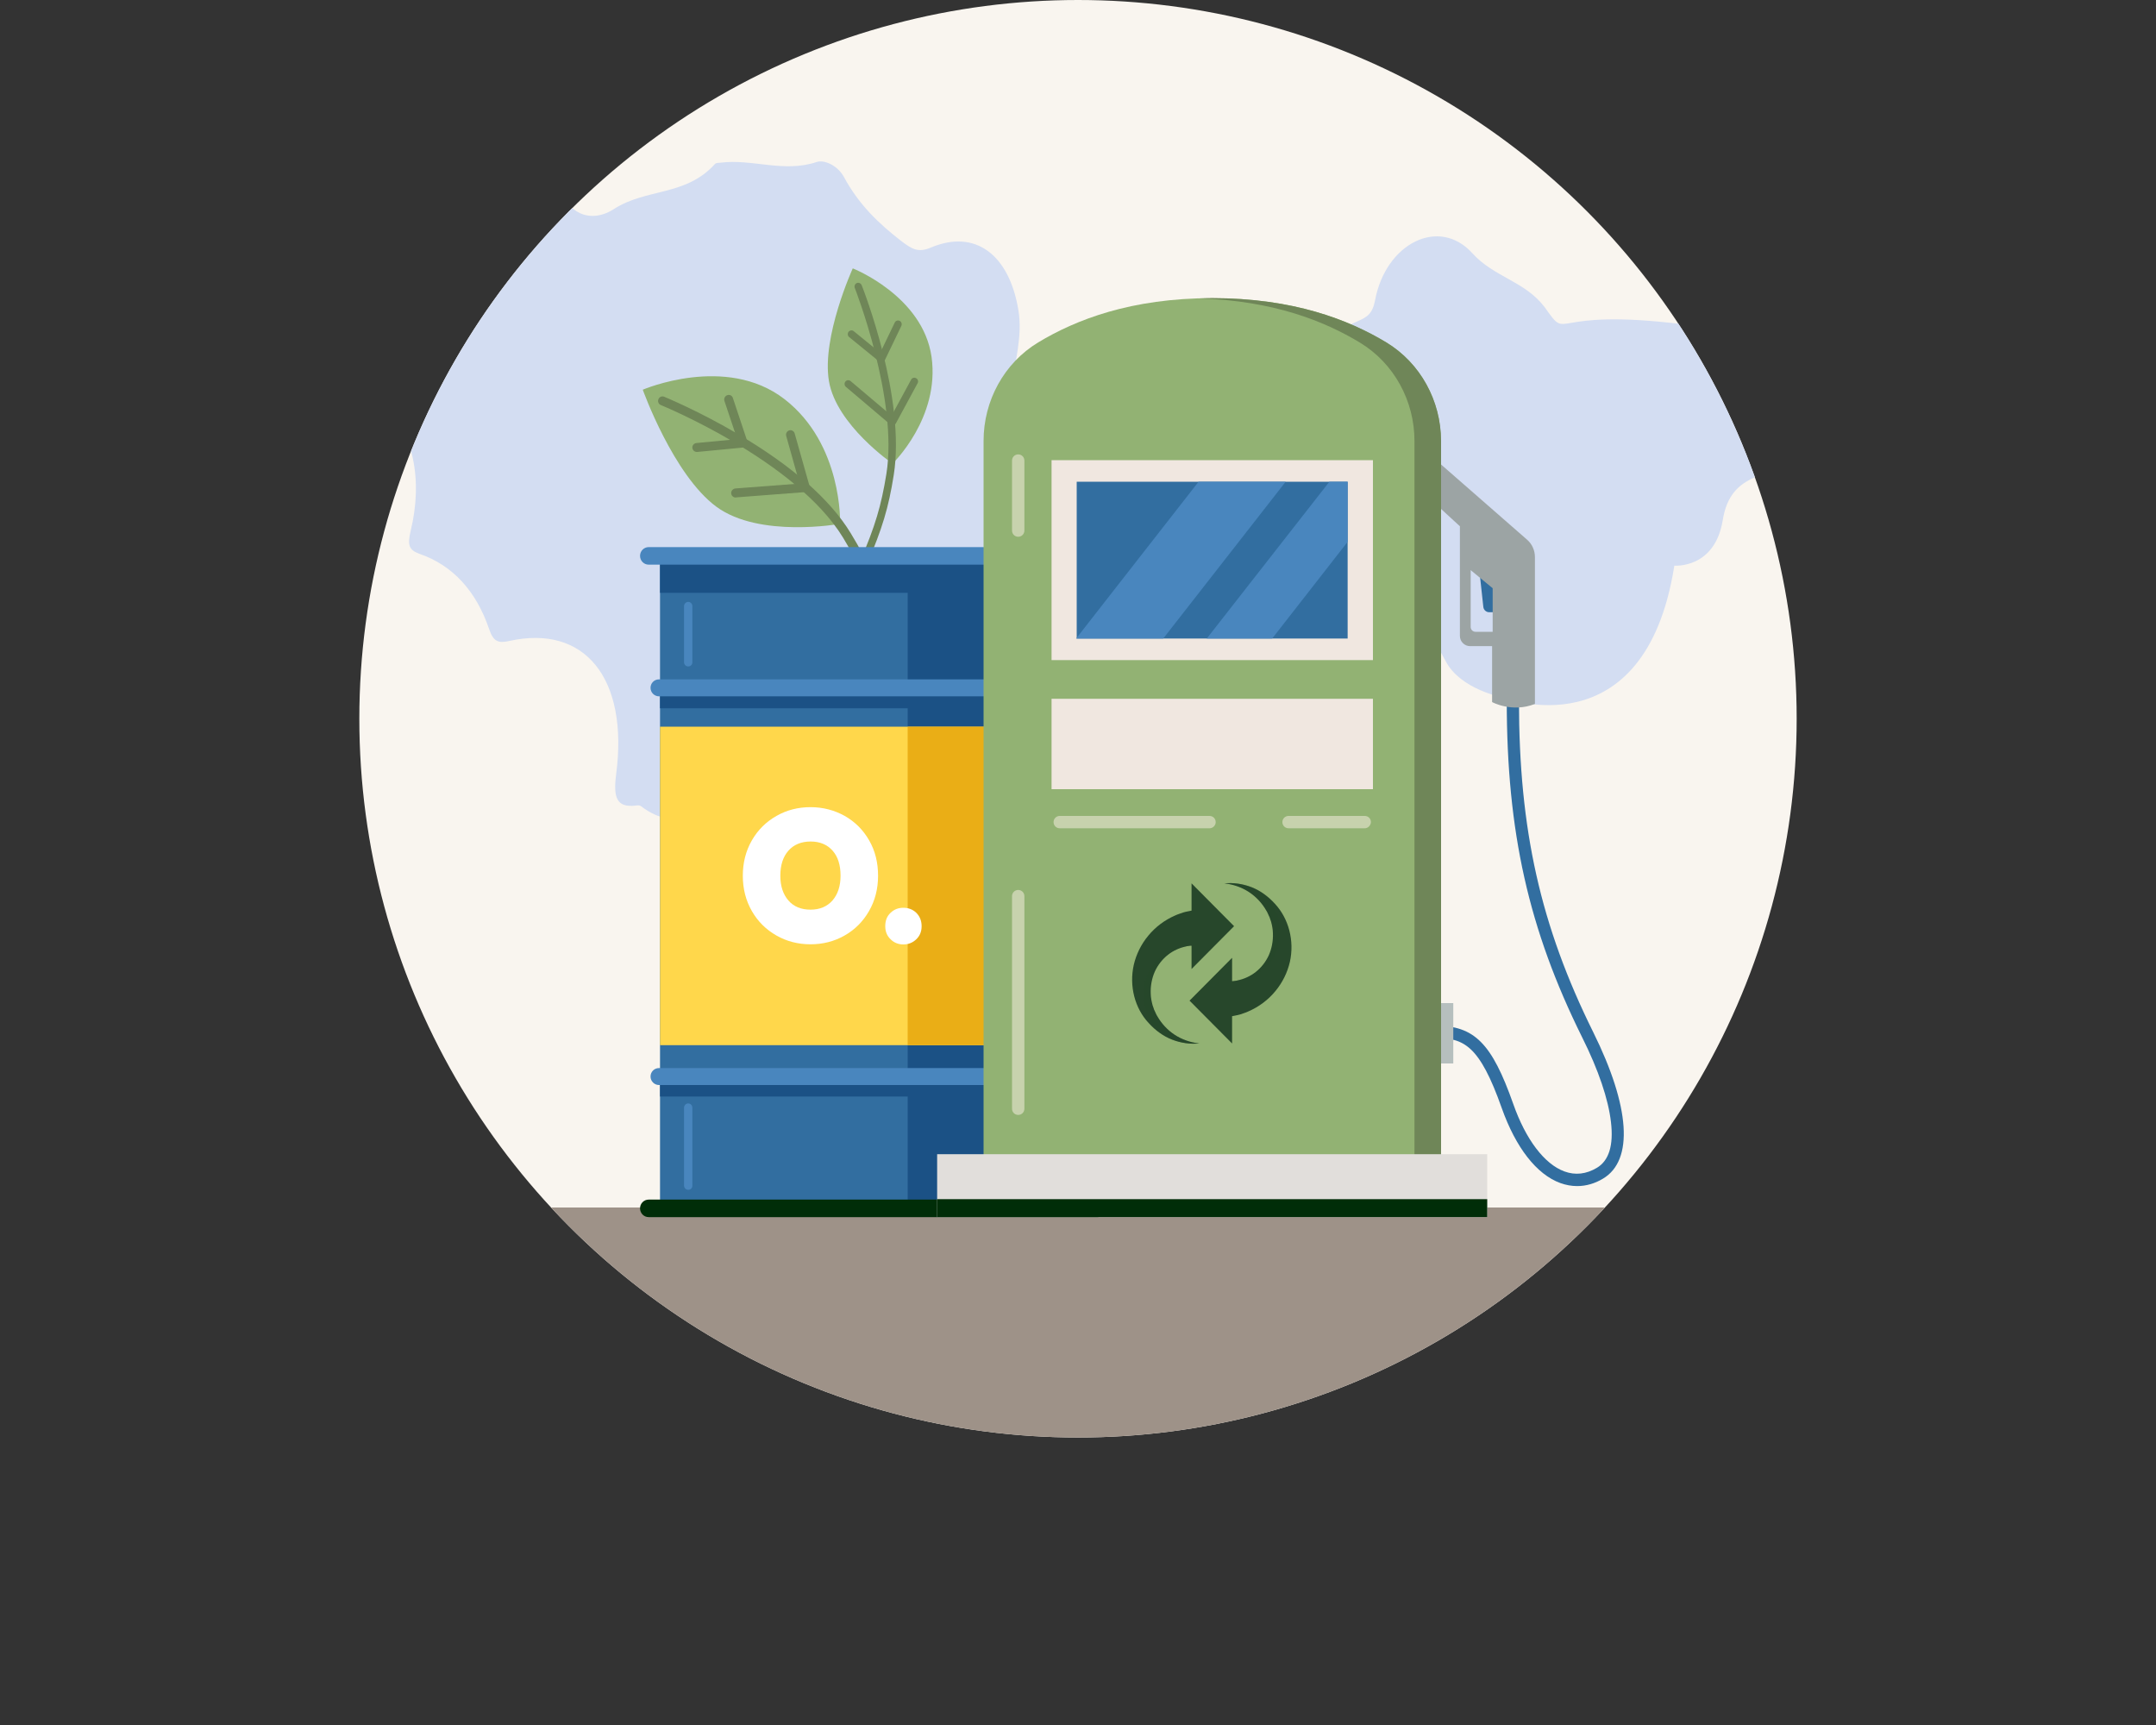 <?xml version="1.0" encoding="utf-8"?>
<!-- Generator: Adobe Illustrator 27.8.0, SVG Export Plug-In . SVG Version: 6.00 Build 0)  -->
<svg version="1.1" id="Opmaak" xmlns="http://www.w3.org/2000/svg" xmlns:xlink="http://www.w3.org/1999/xlink" x="0px" y="0px"
	 width="150px" height="120px" viewBox="0 0 150 120" style="enable-background:new 0 0 150 120;" xml:space="preserve">
<rect x="0" y="0" width="150" height="120" fill="#333333" stroke="none"/>
<style type="text/css">
	.st0{clip-path:url(#SVGID_00000103945894458340529190000012091256518588376757_);}
	.st1{fill:#F9F5EF;}
	.st2{fill:#D3DDF2;}
	.st3{fill:#9E9288;}
	.st4{fill:#1B5185;}
	.st5{fill:#326EA0;}
	.st6{clip-path:url(#SVGID_00000089557746849549498890000005890870924433125260_);fill:#1B5185;}
	.st7{fill:#FFD74B;}
	.st8{opacity:0.6;fill:#FFF0C9;}
	.st9{fill:#EAAE16;}
	.st10{opacity:0.6;fill:#FFFFFF;}
	.st11{fill:#002D08;}
	.st12{fill:#C8C5C3;}
	.st13{fill:#E5A804;}
	.st14{fill:#FFFFFF;}
	.st15{fill:#E1DEDB;}
	.st16{fill:#D68D24;}
	.st17{fill:#A96002;}
	.st18{clip-path:url(#SVGID_00000032646239443898269730000006415940409490523294_);}
	.st19{clip-path:url(#SVGID_00000093163583294120148600000001997283936464508601_);}
	.st20{fill:#27472B;}
	.st21{fill:#3B4D63;}
	.st22{fill:#F1B182;}
	.st23{fill:#F9D2A9;}
	.st24{fill:#DB9164;}
	.st25{clip-path:url(#SVGID_00000145025572502939382480000011883595231626410372_);}
	.st26{fill:#92B273;}
	.st27{fill:#6F8658;}
	.st28{fill:#385A65;}
	.st29{fill:#F9F9F9;}
	.st30{fill:#E0E0E0;}
	.st31{clip-path:url(#SVGID_00000021830675156549871710000010718572853392176285_);}
	.st32{clip-path:url(#SVGID_00000069364833901367006190000008007589527940253830_);}
	.st33{fill:#4986BE;}
	.st34{fill:#B6BFBE;}
	.st35{fill:#9CA4A4;}
	.st36{fill:#F0E7E0;}
	.st37{fill:#C7D2AD;}
	.st38{opacity:0.3;fill:#27472B;}
</style>
<g>
	<defs>
		<circle id="SVGID_00000140722893015020975920000011114329353375185815_" cx="75" cy="50" r="50"/>
	</defs>
	<clipPath id="SVGID_00000069382237352184213730000005843214071052845223_">
		<use xlink:href="#SVGID_00000140722893015020975920000011114329353375185815_"  style="overflow:visible;"/>
	</clipPath>
	<g style="clip-path:url(#SVGID_00000069382237352184213730000005843214071052845223_);">
		<rect x="25" class="st1" width="100" height="100"/>
		<path class="st2" d="M26.51,21.89c1.09-0.04,2.19,0.75,3.35-0.16c-0.3-0.69-0.81-0.77-1.21-1.09c-2.74-2.18-2.65-5.96,0.15-8.47
			c2.54-2.27,8.11-2.63,10.33,1.43c0.9,1.64,2.38,1.72,3.57,0.95c2.27-1.47,5-0.88,7.04-3.14c0.08-0.09,0.24-0.08,0.36-0.09
			c2.25-0.29,4.41,0.72,6.72-0.05c0.53-0.18,1.47,0.25,1.9,1.05c1.03,1.91,2.42,3.24,4,4.46c0.75,0.57,1.18,0.81,2.05,0.44
			c3.08-1.3,5.44,0.49,6.08,4.34c0.31,1.83-0.24,3.57-0.51,5.6c2.18-1.31,4.25-1.41,6.32-0.99c2.95,0.6,4.36,3.16,3.59,6.64
			c-0.2,0.92-0.51,1.87,0.59,1.56c0.77-0.22,1.98,2.01,2.36-0.75c0.25-1.83,1.59-3.25,2.59-2.74c2.08,1.05,3.23-0.17,4.5-1.86
			c0.12-0.16,0.34-0.21,0.51-0.29c0.58-0.25,0.66-0.72,0.67-1.44c0.04-2.76,0.79-4,3-4.95c0.64-0.28,1.02-0.5,1.2-1.46
			c0.74-3.95,4.45-5.83,6.77-3.26c1.51,1.67,3.64,1.93,5.02,3.74c1.8,2.53,0,0,9.63,1.2c9.63,1.2,7.07,8.23,6.59,9.54
			c-0.48,1.31-3.27,0.64-3.82,4.07c-0.55,3.42-3.37,3.18-3.37,3.18c-2.06,13.03-11.93,9.17-11.93,9.17s-2.94-0.55-3.97-2.51
			c-2.62-4.96-6.42-7.38-11.52-6.26c-0.59,0.13-1.06-0.2-1.58-0.4c-4.19-1.61-8.3-1.6-12.08,2.34c-0.62,0.65-1.01,0.22-1.51,0.11
			c-2.08-0.46-4.19-0.7-6,1.34c-0.94,1.06-1.37,0.87-2.18-0.11c-3.46-4.25-10.39-4.86-14.55-1.43c-3.19,2.62-3.85,6.86-1.6,10.27
			c0.51,0.78,1.08,1.5,1.52,2.11c-1.9,2.7-3.98,4-6.5,2.1c-0.09-0.07-0.24-0.06-0.36-0.04c-1.35,0.16-1.57-0.58-1.36-2.19
			c0.87-6.66-2.18-10.43-7.44-9.26c-0.74,0.16-1.09,0.07-1.39-0.8c-0.91-2.7-2.56-4.46-4.82-5.25c-0.76-0.27-0.89-0.59-0.65-1.6
			c0.87-3.61,0.18-6.77-1.9-9.13c-1.06-1.2-1.45-2.39-1.48-4.2C25.17,22.11,25.49,21.93,26.51,21.89z M104.58,48.26l0.02-0.15
			C104.59,48.16,104.59,48.21,104.58,48.26z"/>
		<g>
			<rect x="25" y="84" class="st3" width="100" height="16"/>
		</g>
		<g>
			<g>
				<path class="st26" d="M59.33,18.67c0,0,4.87,1.91,5.48,6.15c0.6,4.25-2.71,7.43-2.71,7.43s-3.92-2.68-4.43-5.75
					C57.16,23.43,59.33,18.67,59.33,18.67z"/>
				<path class="st27" d="M60.08,39.38c-0.03,0-0.07-0.01-0.1-0.02c-0.13-0.06-0.19-0.21-0.13-0.34c1.04-2.42,1.46-3.83,1.82-6.06
					c0.83-5.18-2.17-12.85-2.2-12.93c-0.05-0.13,0.01-0.28,0.14-0.34c0.13-0.05,0.28,0.01,0.34,0.15c0.13,0.32,3.08,7.88,2.23,13.21
					c-0.36,2.28-0.8,3.72-1.85,6.18C60.28,39.32,60.18,39.38,60.08,39.38z"/>
				<path class="st27" d="M61.34,25.22c-0.06,0-0.12-0.02-0.16-0.06l-2.1-1.71c-0.11-0.09-0.13-0.25-0.04-0.37
					c0.09-0.11,0.25-0.13,0.36-0.04l1.84,1.5l1.01-2.1c0.06-0.13,0.22-0.18,0.34-0.12c0.13,0.06,0.18,0.22,0.12,0.35l-1.15,2.39
					c-0.03,0.07-0.1,0.12-0.18,0.14C61.38,25.22,61.36,25.22,61.34,25.22z"/>
				<path class="st27" d="M62.11,29.59c-0.06,0-0.12-0.02-0.17-0.06l-3.09-2.62c-0.11-0.09-0.12-0.26-0.03-0.37
					c0.09-0.11,0.25-0.12,0.36-0.03l2.85,2.41l1.36-2.51c0.07-0.13,0.22-0.17,0.35-0.1c0.13,0.07,0.17,0.23,0.1,0.35l-1.51,2.79
					c-0.04,0.07-0.1,0.12-0.18,0.13C62.14,29.59,62.13,29.59,62.11,29.59z"/>
				<path class="st26" d="M44.72,27.11c0,0,5.78-2.49,9.85,0.65c4.07,3.14,3.88,8.68,3.88,8.68s-5.61,1.02-8.61-1.19
					C46.84,33.04,44.72,27.11,44.72,27.11z"/>
				<path class="st27" d="M60.56,40.67c-0.12,0-0.23-0.07-0.28-0.18c-0.47-1.05-1.02-2.09-1.62-3.08
					c-3.27-5.37-12.58-9.19-12.68-9.23c-0.16-0.06-0.24-0.25-0.17-0.41c0.06-0.16,0.25-0.24,0.4-0.17c0.02,0.01,2.42,0.99,5.19,2.63
					c3.74,2.21,6.36,4.52,7.78,6.85c0.62,1.01,1.18,2.07,1.66,3.15c0.07,0.16,0,0.34-0.16,0.41C60.65,40.66,60.61,40.67,60.56,40.67
					z"/>
				<path class="st27" d="M48.48,31.44c-0.16,0-0.29-0.12-0.31-0.28c-0.02-0.17,0.11-0.32,0.28-0.34l2.84-0.27l-0.89-2.66
					c-0.05-0.16,0.03-0.34,0.2-0.4c0.16-0.06,0.34,0.03,0.39,0.2L52,30.72c0.03,0.09,0.02,0.19-0.03,0.27
					c-0.05,0.08-0.14,0.13-0.23,0.14l-3.23,0.31C48.5,31.44,48.49,31.44,48.48,31.44z"/>
				<path class="st27" d="M51.18,34.61c-0.16,0-0.3-0.13-0.31-0.29c-0.01-0.17,0.12-0.32,0.29-0.34l4.47-0.34l-0.93-3.31
					c-0.05-0.17,0.05-0.34,0.21-0.39c0.16-0.05,0.34,0.05,0.38,0.22l1.04,3.68c0.03,0.09,0.01,0.19-0.04,0.26
					c-0.05,0.08-0.14,0.13-0.23,0.13l-4.84,0.37C51.2,34.61,51.19,34.61,51.18,34.61z"/>
			</g>
			<rect x="45.92" y="38.87" class="st5" width="29.67" height="45.51"/>
			<rect x="63.15" y="38.87" class="st4" width="9.82" height="45.51"/>
			<rect x="45.92" y="38.67" class="st4" width="29.67" height="2.57"/>
			<rect x="45.92" y="47.98" class="st4" width="29.67" height="1.29"/>
			<rect x="45.92" y="74.99" class="st4" width="29.67" height="1.29"/>
			<rect x="45.92" y="50.55" class="st7" width="29.67" height="22.16"/>
			<path class="st33" d="M76.37,39.28H45.13c-0.33,0-0.6-0.27-0.6-0.61c0-0.34,0.27-0.61,0.6-0.61h31.24c0.33,0,0.6,0.27,0.6,0.61
				C76.98,39.01,76.7,39.28,76.37,39.28z"/>
			<path class="st33" d="M75.65,48.44h-29.8c-0.33,0-0.59-0.27-0.59-0.59c0-0.33,0.26-0.59,0.59-0.59h29.8
				c0.33,0,0.59,0.27,0.59,0.59C76.24,48.17,75.98,48.44,75.65,48.44z"/>
			<path class="st33" d="M75.65,75.48h-29.8c-0.33,0-0.59-0.27-0.59-0.59c0-0.33,0.26-0.59,0.59-0.59h29.8
				c0.33,0,0.59,0.27,0.59,0.59C76.24,75.22,75.98,75.48,75.65,75.48z"/>
			<path class="st11" d="M76.37,84.67H45.13c-0.33,0-0.6-0.27-0.6-0.61s0.27-0.61,0.6-0.61h31.24c0.33,0,0.6,0.27,0.6,0.61
				S76.7,84.67,76.37,84.67z"/>
			<rect x="63.15" y="50.55" class="st9" width="9.82" height="22.16"/>
			<path class="st33" d="M47.88,46.36c-0.16,0-0.29-0.13-0.29-0.3v-3.89c0-0.16,0.13-0.3,0.29-0.3c0.16,0,0.29,0.13,0.29,0.3v3.89
				C48.18,46.23,48.05,46.36,47.88,46.36z"/>
			<path class="st33" d="M47.88,82.77c-0.16,0-0.29-0.13-0.29-0.3v-5.41c0-0.16,0.13-0.3,0.29-0.3c0.16,0,0.29,0.13,0.29,0.3v5.41
				C48.18,82.64,48.05,82.77,47.88,82.77z"/>
			<path class="st5" d="M102.95,39.92l0.25,2.3c0.02,0.21,0.2,0.37,0.41,0.37h0.58v-2.53L102.95,39.92z"/>
			<path class="st5" d="M109.73,82.51c-0.39,0-0.78-0.07-1.17-0.21c-1.65-0.6-3.1-2.46-4.08-5.22c-1.55-4.39-2.65-4.87-4.62-4.87
				v-0.86c2.72,0,3.93,1.22,5.42,5.44c0.87,2.48,2.17,4.19,3.56,4.7c0.76,0.28,1.52,0.19,2.26-0.25c0.84-0.5,1.17-1.57,0.98-3.18
				c-0.18-1.59-0.87-3.63-2-5.89c-3.73-7.52-5.25-14.3-5.25-23.42h0.85c0,8.97,1.5,15.65,5.16,23.04c2.58,5.2,2.83,8.92,0.69,10.2
				C110.97,82.33,110.35,82.51,109.73,82.51z"/>
			<rect x="100.16" y="69.78" class="st34" width="0.95" height="4.2"/>
			<path class="st35" d="M99.97,32.06v3.08l1.6,1.47v7.63c0,0.39,0.32,0.71,0.71,0.71h1.53v3.89c0,0,1.38,0.76,2.98,0.13V38.75
				c0-0.46-0.2-0.91-0.55-1.21L99.97,32.06z M103.85,43.95h-1.2c-0.18,0-0.33-0.15-0.33-0.33v-3.96l1.53,1.26V43.95z"/>
			<path class="st26" d="M100.25,30.67c0-2.79-1.43-5.41-3.8-6.85c-2.62-1.58-6.46-3.08-12.11-3.08c-5.65,0-9.49,1.5-12.11,3.08
				c-2.38,1.44-3.8,4.06-3.8,6.85l0,50.18h31.83V30.67z"/>
			<rect x="73.16" y="32.01" class="st36" width="22.36" height="13.91"/>
			<rect x="73.16" y="48.61" class="st36" width="22.36" height="6.29"/>
			<rect x="74.91" y="33.51" class="st5" width="18.85" height="10.91"/>
			<path class="st27" d="M96.45,23.82c-2.62-1.58-6.46-3.08-12.11-3.08c-0.31,0-0.62,0.01-0.92,0.02c5.15,0.15,8.71,1.57,11.19,3.07
				c2.38,1.44,3.8,4.06,3.8,6.85v50.18h1.85V30.67C100.25,27.88,98.83,25.26,96.45,23.82z"/>
			<rect x="65.2" y="80.29" class="st15" width="38.27" height="4.38"/>
			<rect x="65.2" y="83.42" class="st11" width="38.27" height="1.25"/>
			<path class="st37" d="M70.84,37.34c-0.24,0-0.43-0.19-0.43-0.43v-4.87c0-0.24,0.19-0.43,0.43-0.43c0.24,0,0.43,0.19,0.43,0.43
				v4.87C71.27,37.15,71.08,37.34,70.84,37.34z"/>
			<path class="st37" d="M70.84,77.56c-0.24,0-0.43-0.19-0.43-0.43V62.34c0-0.24,0.19-0.43,0.43-0.43c0.24,0,0.43,0.19,0.43,0.43
				v14.79C71.27,77.37,71.08,77.56,70.84,77.56z"/>
			<path class="st37" d="M94.95,57.62h-5.3c-0.24,0-0.43-0.19-0.43-0.43c0-0.24,0.19-0.43,0.43-0.43h5.3c0.24,0,0.43,0.19,0.43,0.43
				C95.37,57.42,95.18,57.62,94.95,57.62z"/>
			<path class="st37" d="M84.15,57.62H73.73c-0.24,0-0.43-0.19-0.43-0.43c0-0.24,0.19-0.43,0.43-0.43h10.42
				c0.24,0,0.43,0.19,0.43,0.43C84.58,57.42,84.39,57.62,84.15,57.62z"/>
			<polygon class="st33" points="80.93,44.42 74.87,44.42 83.39,33.51 89.45,33.51 			"/>
			<polygon class="st33" points="93.76,33.51 92.49,33.51 83.96,44.42 88.51,44.42 93.76,37.69 			"/>
			<g>
				<g>
					<path class="st14" d="M58.77,56.76c0.72,0.41,1.28,0.97,1.7,1.7s0.62,1.55,0.62,2.46c0,0.91-0.21,1.73-0.63,2.46
						c-0.42,0.73-0.98,1.29-1.7,1.7c-0.72,0.41-1.51,0.61-2.37,0.61c-0.86,0-1.65-0.2-2.37-0.61s-1.29-0.97-1.71-1.7
						c-0.42-0.73-0.63-1.55-0.63-2.46c0-0.91,0.21-1.73,0.63-2.46s0.99-1.29,1.71-1.7s1.51-0.61,2.37-0.61
						C57.26,56.15,58.05,56.36,58.77,56.76z M54.85,59.18c-0.37,0.42-0.56,1-0.56,1.74c0,0.72,0.19,1.29,0.56,1.72
						c0.37,0.43,0.89,0.64,1.54,0.64c0.64,0,1.15-0.21,1.53-0.64c0.37-0.43,0.56-1,0.56-1.72c0-0.74-0.18-1.32-0.55-1.74
						c-0.37-0.42-0.88-0.64-1.53-0.64C55.74,58.54,55.22,58.76,54.85,59.18z"/>
					<path class="st14" d="M62.85,65.7c-0.35,0-0.65-0.12-0.89-0.36c-0.25-0.24-0.37-0.54-0.37-0.91c0-0.39,0.12-0.7,0.37-0.93
						c0.25-0.24,0.54-0.35,0.89-0.35c0.36,0,0.66,0.12,0.9,0.35c0.24,0.24,0.37,0.55,0.37,0.93c0,0.37-0.12,0.67-0.37,0.91
						C63.5,65.58,63.2,65.7,62.85,65.7z"/>
				</g>
			</g>
			<g>
				<g>
					<path class="st20" d="M78.88,67.12c0.17-0.73,0.51-1.43,1.01-2.03c0.49-0.6,1.14-1.09,1.88-1.41c0.05-0.02,0.09-0.04,0.14-0.06
						l0.14-0.05l0.29-0.1c0.1-0.03,0.2-0.05,0.3-0.07l0.15-0.03c0.04-0.01,0.07-0.02,0.11-0.02v-1.9l2.96,2.98l-1.48,1.49
						l-1.48,1.49v-1.62c-0.02,0-0.04,0-0.06,0l-0.16,0.02l-0.08,0.01c-0.03,0-0.05,0.01-0.08,0.02c-0.44,0.09-0.88,0.28-1.26,0.58
						c-0.38,0.3-0.7,0.7-0.91,1.16c-0.21,0.47-0.31,1-0.29,1.54c0,0.14,0.02,0.27,0.04,0.41c0.01,0.07,0.03,0.13,0.04,0.2l0.05,0.2
						l0.07,0.2c0.02,0.07,0.04,0.14,0.08,0.2c0.06,0.13,0.11,0.26,0.19,0.38c0.28,0.49,0.69,0.94,1.19,1.27
						c0.5,0.33,1.09,0.54,1.72,0.61c-0.62,0.06-1.28-0.03-1.89-0.27c-0.62-0.24-1.17-0.64-1.63-1.15
						C78.95,70.14,78.55,68.59,78.88,67.12z"/>
					<path class="st38" d="M83.4,72.58c-0.63-0.07-1.22-0.28-1.72-0.61c-0.5-0.32-0.91-0.77-1.19-1.27
						c-0.08-0.12-0.13-0.25-0.19-0.38c-0.03-0.06-0.05-0.13-0.08-0.2l-0.07-0.2l-0.05-0.2c-0.02-0.07-0.04-0.13-0.04-0.2
						c-0.02-0.14-0.04-0.27-0.04-0.41c-0.02-0.54,0.08-1.07,0.29-1.54c0.22-0.46,0.54-0.86,0.91-1.16c0.28-0.22,0.59-0.38,0.91-0.49
						c-1.09,0.3-2.94,1.23-2.49,4.06c0.17,1.04,0.86,1.93,1.84,2.32c0.01,0,0.01,0,0.02,0.01C82.13,72.55,82.78,72.64,83.4,72.58z"
						/>
				</g>
				<g>
					<path class="st20" d="M89.74,66.92c-0.17,0.73-0.51,1.43-1.01,2.03c-0.49,0.6-1.14,1.09-1.88,1.41
						c-0.05,0.02-0.09,0.04-0.14,0.06l-0.14,0.05l-0.29,0.1c-0.1,0.03-0.2,0.05-0.3,0.07l-0.15,0.03c-0.04,0.01-0.07,0.02-0.11,0.02
						v1.9l-2.96-2.98l1.48-1.49l1.48-1.49v1.62c0.02,0,0.04,0,0.06,0l0.16-0.02l0.08-0.01c0.03,0,0.05-0.01,0.08-0.02
						c0.44-0.09,0.88-0.28,1.26-0.58c0.38-0.3,0.7-0.7,0.91-1.16c0.21-0.47,0.31-1,0.29-1.54c0-0.14-0.02-0.27-0.04-0.41
						c-0.01-0.07-0.03-0.13-0.04-0.2l-0.05-0.2l-0.07-0.2c-0.02-0.07-0.04-0.14-0.08-0.2c-0.06-0.13-0.11-0.26-0.19-0.38
						c-0.28-0.49-0.69-0.94-1.19-1.27c-0.5-0.33-1.09-0.54-1.72-0.61c0.62-0.06,1.28,0.03,1.89,0.27c0.62,0.24,1.17,0.64,1.63,1.15
						C89.66,63.9,90.07,65.45,89.74,66.92z"/>
					<path class="st38" d="M85.21,61.45c0.63,0.07,1.22,0.28,1.72,0.61c0.51,0.32,0.91,0.77,1.19,1.27
						c0.08,0.12,0.13,0.25,0.19,0.38c0.03,0.06,0.05,0.13,0.08,0.2l0.07,0.2l0.05,0.2c0.02,0.07,0.04,0.13,0.04,0.2
						c0.02,0.14,0.04,0.27,0.04,0.41c0.02,0.54-0.08,1.07-0.29,1.54c-0.22,0.46-0.54,0.86-0.91,1.16c-0.28,0.22-0.59,0.38-0.91,0.49
						c1.09-0.3,2.94-1.23,2.49-4.06c-0.17-1.04-0.86-1.93-1.84-2.32c-0.01,0-0.01,0-0.02-0.01C86.49,61.48,85.84,61.39,85.21,61.45z
						"/>
				</g>
			</g>
		</g>
	</g>
</g>
</svg>
